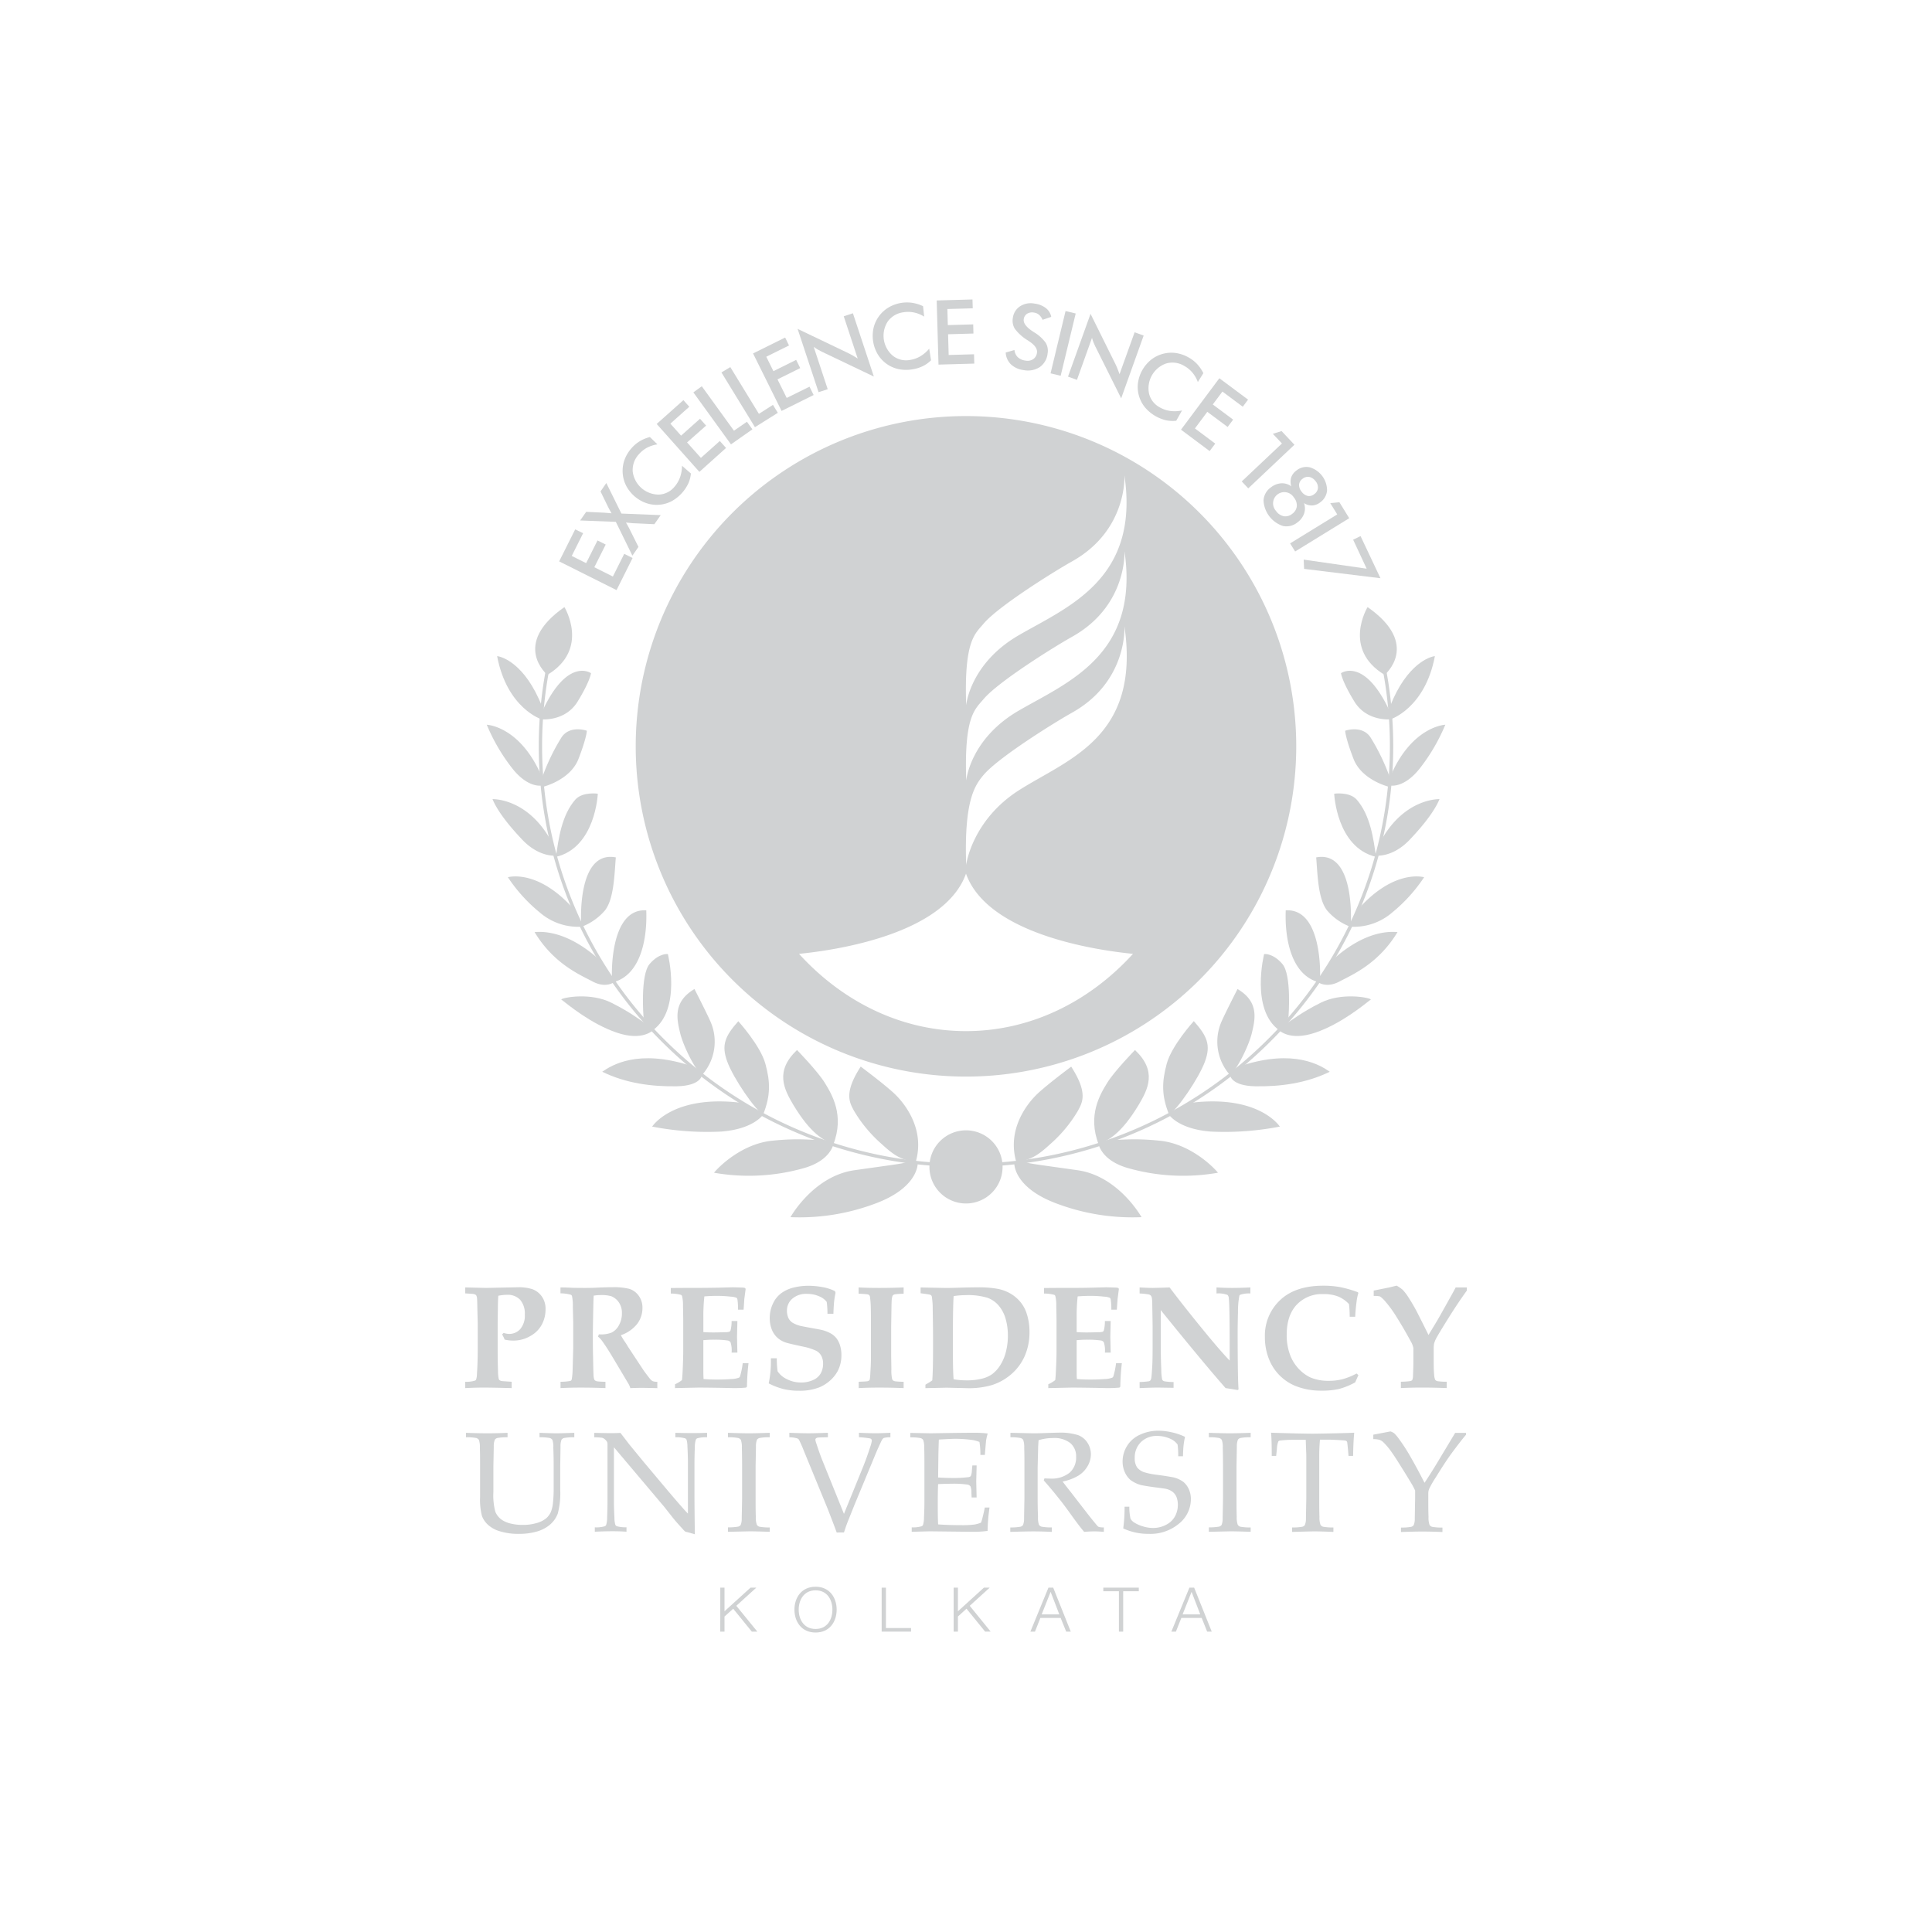 <svg id="Layer_1" data-name="Layer 1" xmlns="http://www.w3.org/2000/svg" viewBox="0 0 1000 1000"><defs><style>.cls-1{fill:#d0d2d3;}</style></defs><path id="path202" class="cls-1" d="M240.81,669.46v-3.09l10.83.26,16.37-.34a22.87,22.87,0,0,1,7.58,1,10.4,10.4,0,0,1,4.78,3.65,11,11,0,0,1,2,6.86,16.55,16.55,0,0,1-1.93,7.82,14.85,14.85,0,0,1-6,5.94,17.31,17.31,0,0,1-8.74,2.33,19.53,19.53,0,0,1-2.29-.13,20.86,20.86,0,0,1-2.21-.39,15.92,15.92,0,0,0-1.31-2.65l.76-.81a13.19,13.19,0,0,0,1.53.39,7,7,0,0,0,1.3.12,7.47,7.47,0,0,0,5.85-2.55,10.67,10.67,0,0,0,2.31-7.43,10.9,10.9,0,0,0-2.42-7.68,8.79,8.79,0,0,0-6.73-2.57,24.1,24.1,0,0,0-4.56.49c-.14,1.54-.21,3.8-.23,6.78l-.11,7.3v14.12c0,3.48.06,7.09.18,10.81a20.2,20.2,0,0,0,.39,4.1,1.72,1.72,0,0,0,.49.64,2.87,2.87,0,0,0,1.26.43l4.93.34v3.28q-9.37-.25-14.1-.27c-3.47,0-6.77.1-9.93.27v-3.28a14.65,14.65,0,0,0,5.14-.63,1.23,1.23,0,0,0,.5-.56,9.29,9.29,0,0,0,.41-2.72q.42-6,.41-13.27V684.88l-.18-7c-.05-3-.1-4.88-.16-5.63a4.38,4.38,0,0,0-.35-1.6,1.32,1.32,0,0,0-.49-.53,4,4,0,0,0-1.26-.4Z"/><path id="path204" class="cls-1" d="M290.1,669.43v-3.06c.56,0,2.51,0,5.86.18q2.44.08,7,.08c2.57,0,4.76-.06,6.59-.17,3-.13,5.53-.2,7.5-.2a33.25,33.25,0,0,1,8.61.83,9.42,9.42,0,0,1,4.87,3.49,10.33,10.33,0,0,1,2,6.46,13.44,13.44,0,0,1-2.73,8.21,18.2,18.2,0,0,1-8.46,5.85c.61,1.11,1.3,2.24,2.09,3.4s1.23,1.87,1.36,2.11.28.49.43.71l5.67,8.61c1.52,2.3,2.33,3.53,2.45,3.7q2.76,3.71,3.37,4.37a4,4,0,0,0,1.21.92,7,7,0,0,0,2.31.3v3.28q-5.65-.15-8.15-.15c-2,0-3.9.06-5.83.15a9,9,0,0,0-.88-2.13l-7.83-13.15q-3.37-5.67-5.72-8.91a10.58,10.58,0,0,0-2.27-2.45l.41-1.22a15,15,0,0,0,6.64-.91,8.8,8.8,0,0,0,3.77-3.82,12.26,12.26,0,0,0,1.53-6.13,9.55,9.55,0,0,0-1.61-5.71,8.52,8.52,0,0,0-4-3.18,18.62,18.62,0,0,0-5.51-.56,20.27,20.27,0,0,0-3.48.3q-.11,1.33-.21,6-.22,10.56-.23,14.11c0,3.72,0,7.68.12,11.86.09,5.12.17,8,.21,8.73a8.9,8.9,0,0,0,.4,2.71,1.64,1.64,0,0,0,.47.54,2.8,2.8,0,0,0,1.06.4,38,38,0,0,0,4.26.22v3.28q-6.25-.25-12.68-.26c-3.8,0-7.33.08-10.57.26v-3.28a26.36,26.36,0,0,0,4.94-.41,1.14,1.14,0,0,0,.64-.36,2.5,2.5,0,0,0,.31-1.05,34.21,34.21,0,0,0,.37-4.4l.3-10.91V684.26l-.19-7.86a24.48,24.48,0,0,0-.44-5.6,1.31,1.31,0,0,0-.54-.62,20.09,20.09,0,0,0-5.39-.75"/><path id="path206" class="cls-1" d="M349.39,718.5v-2a18.09,18.09,0,0,0,3.58-2.15c.15-1.05.28-2.73.38-5.07q.28-6.42.29-9.31V683.17q0-1-.12-7.26a19.42,19.42,0,0,0-.51-5.15,1.29,1.29,0,0,0-.55-.56,20.78,20.78,0,0,0-5.26-.66v-2.87l8.48-.06h4.84q5,0,11.17-.11l7.43-.2c.88,0,2.66.06,5.34.15a5.48,5.48,0,0,1,1.22.23l.26.48-.7,5.37q0,.56-.36,5.37H382a33.54,33.54,0,0,0-.32-5.4,1.41,1.41,0,0,0-.45-.76,8.78,8.78,0,0,0-2.91-.59,62.46,62.46,0,0,0-7.1-.41c-2.16,0-4.38.09-6.64.27a92.42,92.42,0,0,0-.52,10.78v7.7c1.66.13,3.39.18,5.19.18.56,0,2.59,0,6.06-.14a6.74,6.74,0,0,0,2.32-.26,1.44,1.44,0,0,0,.53-.79,18.84,18.84,0,0,0,.51-4.73h3l-.19,8.2.19,8.15h-3a13.74,13.74,0,0,0-.55-5.33,2.15,2.15,0,0,0-1.59-.94,43.48,43.48,0,0,0-6.55-.4,53.36,53.36,0,0,0-5.93.25V709.3c0,1.74.05,3.24.12,4.49q3,.26,7,.26t7.29-.26a12,12,0,0,0,4.11-.75,1.41,1.41,0,0,0,.48-.67,41.38,41.38,0,0,0,1.38-6.78h3a117.45,117.45,0,0,0-.8,12.15l-.48.48a64.36,64.36,0,0,1-6.66.26l-5.89-.13q-8.72-.14-12-.13-.89,0-12.23.26"/><path id="path208" class="cls-1" d="M431.37,680h-3.08a46.34,46.34,0,0,0-.37-6.12,9.27,9.27,0,0,0-3.92-2.91,15.15,15.15,0,0,0-6.27-1.26,10.77,10.77,0,0,0-7.69,2.55,8,8,0,0,0-2.72,6,9.16,9.16,0,0,0,.79,4,6,6,0,0,0,2.2,2.43,15.67,15.67,0,0,0,4.21,1.64c1.42.29,3.38.66,5.91,1.12s4.15.75,4.91.93a18.3,18.3,0,0,1,4.79,1.88,9.94,9.94,0,0,1,2.9,2.54,11.81,11.81,0,0,1,1.78,3.61,16.57,16.57,0,0,1,.7,4.89,17.57,17.57,0,0,1-1.94,8.39,17.91,17.91,0,0,1-4.06,5,19.89,19.89,0,0,1-5.35,3.37,28,28,0,0,1-10.56,1.79,34.3,34.3,0,0,1-8-.86,36.82,36.82,0,0,1-7.72-2.95A55.06,55.06,0,0,0,399,703.05h3.07a48.41,48.41,0,0,0,.41,6.7,11.52,11.52,0,0,0,4.76,4.07,15.59,15.59,0,0,0,7.36,1.75,14.66,14.66,0,0,0,6.2-1.24,8.24,8.24,0,0,0,4-3.46,10.23,10.23,0,0,0,1.23-5,8.73,8.73,0,0,0-.87-4,6.46,6.46,0,0,0-2.68-2.7,28.77,28.77,0,0,0-6.45-2.09q-6.63-1.41-8.71-2a12.48,12.48,0,0,1-5.07-2.8,11.34,11.34,0,0,1-2.88-4.42,15.76,15.76,0,0,1-.95-5.57,17.22,17.22,0,0,1,1.72-7.69,13.84,13.84,0,0,1,4.54-5.46,18.44,18.44,0,0,1,6.38-2.77,31.23,31.23,0,0,1,7.28-.85,40.41,40.41,0,0,1,7.52.71,24.22,24.22,0,0,1,6.32,2.05l.29.89a42.1,42.1,0,0,0-.75,4.74c-.15,1.54-.28,3.58-.34,6.12"/><path id="path210" class="cls-1" d="M467.72,666.37v3.28a36.41,36.41,0,0,0-4.42.27,2.46,2.46,0,0,0-1,.41,1.41,1.41,0,0,0-.41.61,9.1,9.1,0,0,0-.36,2.43c-.05.65-.09,1.86-.11,3.65q-.15,9.16-.15,9.87v15l.11,6.82a20.38,20.38,0,0,0,.37,5,1.51,1.51,0,0,0,.49.81,3,3,0,0,0,1.11.44,35.45,35.45,0,0,0,4.37.24v3.28c-4-.17-8.24-.26-12.75-.26q-5.89,0-10.51.26v-3.28c2.55-.1,4-.18,4.4-.26a2.06,2.06,0,0,0,1-.41,1.23,1.23,0,0,0,.35-.59,31.54,31.54,0,0,0,.29-3.51q.3-4.47.3-8.27V686.59q0-7.41-.08-9.53a51.25,51.25,0,0,0-.43-5.93,1.71,1.71,0,0,0-.36-.74,1.79,1.79,0,0,0-.87-.43,37.94,37.94,0,0,0-4.64-.32v-3.27c3.08.17,6.6.26,10.58.26q6.7,0,12.68-.26"/><path id="path212" class="cls-1" d="M493.58,713.91a39.58,39.58,0,0,0,6.52.56,31.9,31.9,0,0,0,8.64-1,15.26,15.26,0,0,0,4.87-2.27,17.12,17.12,0,0,0,4-4.39,23.45,23.45,0,0,0,3-6.94,33.84,33.84,0,0,0,1.07-8.68,31.22,31.22,0,0,0-1.07-8.22,18.52,18.52,0,0,0-3.47-6.94,13.71,13.71,0,0,0-6.12-4.33,35,35,0,0,0-11.2-1.34,44.7,44.7,0,0,0-6.22.49q-.37,5.28-.37,19.91v8.57q0,11.09.37,14.62M479,718.5v-1.79c.21-.12.53-.33,1-.6a23.31,23.31,0,0,0,2.54-1.63c.27-3.34.4-8.73.4-16.2v-6.12q0-4.92-.17-14.42a39.65,39.65,0,0,0-.48-6.71,1.22,1.22,0,0,0-.28-.51,1.81,1.81,0,0,0-.92-.45c-.41-.11-1.94-.33-4.59-.68v-3l13.28.26q2.34,0,8.82-.21c3.12-.07,5.62-.12,7.5-.12a53.84,53.84,0,0,1,10.38.8,21.13,21.13,0,0,1,6.78,2.57,19.4,19.4,0,0,1,4.88,4.19,18,18,0,0,1,3,5.22,30,30,0,0,1,1.72,10.29,30.32,30.32,0,0,1-2.56,12.7,26.36,26.36,0,0,1-7.05,9.35,28.28,28.28,0,0,1-9.71,5.43,41.81,41.81,0,0,1-12.63,1.65l-10.86-.26Z"/><path id="path214" class="cls-1" d="M542.59,718.5v-2a17.88,17.88,0,0,0,3.59-2.15c.15-1.05.27-2.73.37-5.07q.3-6.42.3-9.31V683.17q0-1-.12-7.26a19.42,19.42,0,0,0-.51-5.15,1.29,1.29,0,0,0-.55-.56,20.36,20.36,0,0,0-5.27-.66v-2.87l8.49-.06h4.83c3.35,0,7.07,0,11.18-.11l7.42-.2c.88,0,2.66.06,5.35.15a5.5,5.5,0,0,1,1.21.23l.25.48-.69,5.37c0,.37-.15,2.16-.37,5.37h-2.85a33.55,33.55,0,0,0-.33-5.4,1.43,1.43,0,0,0-.44-.76,8.78,8.78,0,0,0-2.91-.59,62.46,62.46,0,0,0-7.1-.41c-2.16,0-4.38.09-6.64.27a90.28,90.28,0,0,0-.52,10.78v7.7c1.66.13,3.39.18,5.19.18.56,0,2.58,0,6.06-.14a6.74,6.74,0,0,0,2.32-.26,1.44,1.44,0,0,0,.53-.79,18.84,18.84,0,0,0,.51-4.73h3l-.19,8.2.19,8.15h-3a13.55,13.55,0,0,0-.55-5.33,2.15,2.15,0,0,0-1.59-.94,43.43,43.43,0,0,0-6.54-.4,53.36,53.36,0,0,0-5.93.25V709.3c0,1.74,0,3.24.12,4.49,2,.17,4.32.26,7,.26s5.06-.09,7.29-.26a12,12,0,0,0,4.11-.75,1.29,1.29,0,0,0,.48-.67,40.38,40.38,0,0,0,1.39-6.78h3a117.45,117.45,0,0,0-.8,12.15l-.48.48a64.36,64.36,0,0,1-6.66.26l-5.89-.13q-8.72-.14-12-.13-.88,0-12.23.26"/><path id="path216" class="cls-1" d="M589.85,715.33a38.72,38.72,0,0,0,4.94-.41,1.6,1.6,0,0,0,.69-.48,3.41,3.41,0,0,0,.46-1.39q.21-1.41.51-6.85.13-3.09.14-8.05V686.2l-.18-10.85a23.29,23.29,0,0,0-.21-3.54,2.69,2.69,0,0,0-.53-1.21,2.31,2.31,0,0,0-1.14-.61,38.72,38.72,0,0,0-4.67-.49v-3.13c3.11.18,5.38.26,6.85.26l5.3-.13,3.37-.13q7.54,10,18.28,23.1,7.73,9.43,12.81,14.76v-8.61q0-20-.44-23.59a2.7,2.7,0,0,0-.66-1.78,13.36,13.36,0,0,0-5.71-.75v-3.13c3,.18,5.71.26,8.19.26s5.53-.08,9.34-.26v3.13a14.23,14.23,0,0,0-5.3.68.91.91,0,0,0-.41.55,43.43,43.43,0,0,0-.7,8.52c-.12,4.43-.17,7.7-.17,9.81q0,24.78.47,30.07l-.47.34c-2.06-.35-4.14-.67-6.26-1Q622.52,705,600.8,678.11v18.55q0,5.77.27,12a29,29,0,0,0,.43,5.26,1.52,1.52,0,0,0,.5.72,2.56,2.56,0,0,0,1.23.4,31,31,0,0,0,3.47.29,5.94,5.94,0,0,0,.74,0v3l-7.91-.12c-2.37,0-5.6.09-9.66.27Z"/><path id="path218" class="cls-1" d="M703.11,711.76l-1.68,3.76a37.22,37.22,0,0,1-8.22,3.37,38.21,38.21,0,0,1-9.1.91,35.4,35.4,0,0,1-13.73-2.49,24.87,24.87,0,0,1-13-12.52,30.28,30.28,0,0,1-2.67-12.71,25.15,25.15,0,0,1,7.89-19.16q7.89-7.44,22.27-7.44a47.37,47.37,0,0,1,8.89.75,59.21,59.21,0,0,1,9.13,2.65l.18.48a22.94,22.94,0,0,0-.91,4.4c-.37,2.81-.6,5.41-.71,7.79h-2.85c0-2.73-.18-4.91-.37-6.56a16.3,16.3,0,0,0-5.51-3.89,20.47,20.47,0,0,0-7.82-1.28,17.93,17.93,0,0,0-13.76,5.53Q666,680.89,666,690.79a28.72,28.72,0,0,0,1.73,10.47,21.47,21.47,0,0,0,4.63,7.4,20.4,20.4,0,0,0,5.82,4.27,23.56,23.56,0,0,0,9.67,1.78,28,28,0,0,0,7.06-.85,33.61,33.61,0,0,0,7.25-2.94Z"/><path id="path220" class="cls-1" d="M739.34,691.06l4.59-7.58q1.17-2,7-12.46,2-3.57,2.52-4.65h5.79V668q-4.44,6.09-9.56,14.28t-6.35,10.54a12.6,12.6,0,0,0-1.08,2.79,16.39,16.39,0,0,0-.17,2.8v6.3q0,4.72.24,6.89a7.1,7.1,0,0,0,.56,2.61,2,2,0,0,0,1.09.67,30.11,30.11,0,0,0,4.84.3v3.28q-7-.25-12.61-.26c-3.65,0-7.35.08-11.11.26v-3.28a36.31,36.31,0,0,0,4.89-.34,1.64,1.64,0,0,0,1-.55,5.77,5.77,0,0,0,.39-2.25c.12-2.83.19-5.24.19-7.23v-7.08a11,11,0,0,0-1.4-3.53q-3.45-6.42-7.36-12.63a60.59,60.59,0,0,0-5.93-8.13,13.31,13.31,0,0,0-2.61-2.42,12.5,12.5,0,0,0-3.23-.23V668l7.75-1.56c1.31-.3,2.67-.63,4.08-1a16.92,16.92,0,0,1,3.25,2.24,24.41,24.41,0,0,1,2.83,3.73,89.42,89.42,0,0,1,5.3,9.27c2.85,5.62,4.56,9.07,5.16,10.35"/><path id="path222" class="cls-1" d="M241.18,743.93v-2.31c4,.16,7.71.25,11.15.25s6.94-.08,10.38-.25v2.31a26.56,26.56,0,0,0-5.27.38,2.15,2.15,0,0,0-1.29.85,8.33,8.33,0,0,0-.58,3.49q0,.72-.19,10.25v13.34a32.59,32.59,0,0,0,1,10.22,9.38,9.38,0,0,0,3.22,4.09,13.44,13.44,0,0,0,4.57,2,25.51,25.51,0,0,0,6.4.74,24.86,24.86,0,0,0,7.32-1,13.24,13.24,0,0,0,4.81-2.42,9.63,9.63,0,0,0,2.39-3.2,16.81,16.81,0,0,0,1.13-4.84,67.84,67.84,0,0,0,.36-7.81V758.9c0-3.27-.06-6.48-.19-9.6a10.75,10.75,0,0,0-.49-4.06,2.51,2.51,0,0,0-1.37-.93,26.66,26.66,0,0,0-5.28-.38v-2.31c4,.16,7,.25,8.86.25,1.69,0,4.73-.09,9.14-.25v2.31a26.08,26.08,0,0,0-5.29.38,2.42,2.42,0,0,0-1.3.85,8.81,8.81,0,0,0-.54,3.49q0,.72-.15,10.25V771a41.39,41.39,0,0,1-1.27,12.44,14.11,14.11,0,0,1-4.66,6.23,18.53,18.53,0,0,1-6.54,3.15,33,33,0,0,1-8.85,1.11,32.39,32.39,0,0,1-9.83-1.32,15.59,15.59,0,0,1-6.33-3.46,12.07,12.07,0,0,1-3-4.38,33.41,33.41,0,0,1-1-9.91V758.89c0-3.28,0-6.48-.11-9.6a11,11,0,0,0-.53-4.06,2.56,2.56,0,0,0-1.37-.93,26.22,26.22,0,0,0-5.31-.38"/><path id="path224" class="cls-1" d="M307.87,792.86v-2.31A15.51,15.51,0,0,0,313,790a1.39,1.39,0,0,0,.74-.69,12.37,12.37,0,0,0,.51-3.78c.12-3.16.19-5.91.19-8.21V748a5.08,5.08,0,0,0-.15-1.55,5.28,5.28,0,0,0-1.31-1.55,3.32,3.32,0,0,0-1.53-.74,29.12,29.12,0,0,0-3.85-.2v-2.31c4.25.09,6.91.14,8,.14,1.86,0,3.7,0,5.52-.14,2.06,2.66,3.58,4.63,4.54,5.9l7.53,9.17,11,13.1q5.28,6.27,8.46,9.87,2.06,2.37,3.42,3.74V757.12q0-3.51-.25-8.27a13.69,13.69,0,0,0-.48-3.71,1.47,1.47,0,0,0-.78-.67,16.16,16.16,0,0,0-5-.54v-2.31q4.35.14,8.8.14,4.2,0,7.62-.14v2.31a16.14,16.14,0,0,0-5.08.54,1.34,1.34,0,0,0-.74.72,12.47,12.47,0,0,0-.51,3.79q-.19,4.74-.19,8.18v17.33q0,5.26.19,19.64l-3.79-1.08-.88-.19a1.23,1.23,0,0,1-.41-.21,13.8,13.8,0,0,1-1.4-1.46Q350,787.75,348.6,786l-4.74-6-26.09-30.9v28c0,2.37.08,5.18.26,8.42a12.6,12.6,0,0,0,.47,3.71,1.46,1.46,0,0,0,.77.74,16.16,16.16,0,0,0,5,.54v2.31q-3.22-.25-7.14-.25c-2.84,0-5.93.09-9.27.25"/><path id="path226" class="cls-1" d="M398.42,790.55v2.31q-7.82-.25-10.28-.25l-11.36.25v-2.31a27.48,27.48,0,0,0,5.28-.37,2.41,2.41,0,0,0,1.31-.85,8.72,8.72,0,0,0,.55-3.5c0-.5.09-3.92.19-10.24V758.9q0-4.9-.12-9.6a11,11,0,0,0-.53-4.06,2.45,2.45,0,0,0-1.36-.93,25.61,25.61,0,0,0-5.32-.38v-2.31c4.68.16,8.29.25,10.84.25s6.06-.09,10.8-.25v2.31a25.47,25.47,0,0,0-5.3.38,2.36,2.36,0,0,0-1.29.85,9,9,0,0,0-.55,3.49q0,.72-.18,10.25v16.69c0,3.27,0,6.46.11,9.56a11.08,11.08,0,0,0,.53,4.08,2.44,2.44,0,0,0,1.37,1,27,27,0,0,0,5.31.37"/><path id="path228" class="cls-1" d="M433.07,793.22q-1.11-3.13-4.6-12.11L416,750.77a60.35,60.35,0,0,0-2.47-5.59,1.89,1.89,0,0,0-.92-.68,15.85,15.85,0,0,0-4.05-.58v-2.31c4.45.17,7.72.25,9.83.25s5.36-.08,10.13-.25v2.31c-3,.05-4.74.11-5.21.18a1.71,1.71,0,0,0-1,.43,1,1,0,0,0-.27.72,8,8,0,0,0,.51,1.92c1.06,3.27,2,5.91,2.77,7.89l11.51,28.51,9.62-23.65c1.39-3.39,2.72-7.07,4-11.07a15.69,15.69,0,0,0,.81-3.17,1.16,1.16,0,0,0-1-1.16,43,43,0,0,0-5.66-.61V741.6c3.7.16,6.49.25,8.36.25s4.54-.08,7.91-.25v2.31a13.54,13.54,0,0,0-3.35.36,2.62,2.62,0,0,0-1,1q-.33.54-2.71,5.84l-11.49,27.7-2.84,7.1c-.58,1.42-1.06,2.65-1.43,3.68s-.76,2.23-1.21,3.6Z"/><path id="path230" class="cls-1" d="M471.9,792.86v-2.31A15.28,15.28,0,0,0,477,790a1.41,1.41,0,0,0,.75-.69,13.41,13.41,0,0,0,.51-3.78c.14-3.17.22-5.9.22-8.21V758.88c0-3.26,0-6.46-.11-9.58a11.34,11.34,0,0,0-.54-4,2.5,2.5,0,0,0-1.36-.94,26.37,26.37,0,0,0-5.32-.38v-2.31l10.5.2,11.11-.17q8-.1,11.6-.11a56.28,56.28,0,0,1,6.87.39,31.76,31.76,0,0,0-.82,3.57q-.06.33-.66,7.52h-2.31a37.79,37.79,0,0,0-.48-6.72,17.17,17.17,0,0,0-4.46-1.12,66.65,66.65,0,0,0-8.24-.51c-.59,0-1.9.05-3.94.15s-3.49.18-4.38.26c-.09,2.65-.17,5.15-.22,7.48l-.15,12.14c2.87.18,5.51.26,7.92.26a60.22,60.22,0,0,0,7.47-.41,2.21,2.21,0,0,0,1.52-.58,8.5,8.5,0,0,0,.57-3l.24-2.52h2.2v.67l-.19,7.51.19,8.41h-2.58l-.11-2.44a8.4,8.4,0,0,0-.49-3.33,2.44,2.44,0,0,0-1.6-.9,49.26,49.26,0,0,0-8.14-.44c-1.64,0-4,.06-7,.19q-.18,3.6-.18,10.72,0,6.68.18,10.13,5.29.4,11.87.4a50.88,50.88,0,0,0,6.65-.29,15.53,15.53,0,0,0,3.67-1,21.2,21.2,0,0,0,.89-3c.54-2.14.89-3.74,1.07-4.83h2.45a97.84,97.84,0,0,0-1,12.09,53.33,53.33,0,0,1-7.68.47l-22-.25c-.31,0-3.53.08-9.64.25"/><path id="path232" class="cls-1" d="M523,743.93v-2.31l4.38.09,7.07.16c1.39,0,3.57,0,6.51-.13q5.75-.19,6.66-.19a31,31,0,0,1,10.26,1.22,9.92,9.92,0,0,1,5,4,11,11,0,0,1,1.77,6,12.28,12.28,0,0,1-1.66,6,13.72,13.72,0,0,1-4.8,5,25,25,0,0,1-8.19,3.06c.61.84,2.06,2.72,4.35,5.62l9.29,12q4,5,4.62,5.59a2.17,2.17,0,0,0,.67.36,9.81,9.81,0,0,0,2.42.18v2.31c-1.86-.17-3.47-.25-4.87-.25s-3.2.08-5.3.25q-2.4-2.7-8-10.56c-2.1-2.9-3.94-5.33-5.55-7.28-2.57-3.22-5-6.13-7.38-8.77l.37-1.08c1.27.08,2.25.11,2.91.11a14.78,14.78,0,0,0,10.16-3.1A10.48,10.48,0,0,0,557,754a8.91,8.91,0,0,0-3-7.06,13.39,13.39,0,0,0-9-2.61,25,25,0,0,0-7.44,1.12c-.09,1.3-.17,2.5-.22,3.63q0,.51-.26,10.5v16c0,3.26.07,6.45.19,9.56a11.22,11.22,0,0,0,.49,4.07,2.5,2.5,0,0,0,1.38,1,27.39,27.39,0,0,0,5.27.38v2.31c-3.49-.17-6.68-.25-9.61-.25q-3.52,0-11.88.25v-2.3a27.28,27.28,0,0,0,5.26-.37,2.5,2.5,0,0,0,1.33-.85,9.08,9.08,0,0,0,.55-3.5q0-.76.18-10.24V758.9c0-3.27,0-6.48-.11-9.6a11.41,11.41,0,0,0-.53-4.06,2.56,2.56,0,0,0-1.37-.93,26.22,26.22,0,0,0-5.31-.38"/><path id="path234" class="cls-1" d="M581.38,791.09a79.46,79.46,0,0,0,.7-11.22h2.47a27.1,27.1,0,0,0,.61,6.23,5.54,5.54,0,0,0,2,2,17.36,17.36,0,0,0,4.36,1.93,17.69,17.69,0,0,0,5.26.84,14.16,14.16,0,0,0,6.86-1.68,10.63,10.63,0,0,0,4.57-4.41,12.22,12.22,0,0,0,1.44-5.83,10.9,10.9,0,0,0-.71-4.12,6.35,6.35,0,0,0-2.2-2.79,9.11,9.11,0,0,0-3.64-1.5c-.9-.15-2.72-.39-5.45-.74s-5.05-.72-7-1.12A15.84,15.84,0,0,1,585.1,766a11.53,11.53,0,0,1-2.93-4.07,13.43,13.43,0,0,1-1.12-5.45,15.31,15.31,0,0,1,2.27-8,15,15,0,0,1,6.69-5.86,22.4,22.4,0,0,1,9.63-2.09,32,32,0,0,1,6.83.82,31.1,31.1,0,0,1,6.9,2.37,37.76,37.76,0,0,0-.73,4.23q-.23,2-.34,5.8h-2.46a41,41,0,0,0-.33-6.07,9.48,9.48,0,0,0-2.51-2.34,16.2,16.2,0,0,0-7.92-2.1,11.55,11.55,0,0,0-8.54,3.19,11.14,11.14,0,0,0-3.2,8.25,8.43,8.43,0,0,0,1.15,4.75,7.78,7.78,0,0,0,4.07,2.69,38.43,38.43,0,0,0,6.63,1.28q4.6.61,8.28,1.3a14.16,14.16,0,0,1,5.12,2.4,10.65,10.65,0,0,1,2.73,3.65,12.37,12.37,0,0,1,1.07,5.29,16.25,16.25,0,0,1-6.08,12.54,23,23,0,0,1-15.72,5.34,30.47,30.47,0,0,1-13.22-2.82"/><path id="path236" class="cls-1" d="M647.34,790.55v2.31q-7.82-.25-10.28-.25l-11.36.25v-2.31a27.32,27.32,0,0,0,5.27-.37,2.43,2.43,0,0,0,1.32-.85,8.89,8.89,0,0,0,.55-3.5c0-.5.09-3.92.19-10.24V758.9q0-4.9-.12-9.6a11,11,0,0,0-.53-4.06,2.45,2.45,0,0,0-1.36-.93,25.61,25.61,0,0,0-5.32-.38v-2.31c4.68.16,8.29.25,10.84.25s6.05-.08,10.8-.25v2.31a25.47,25.47,0,0,0-5.3.38,2.36,2.36,0,0,0-1.29.85,9.2,9.2,0,0,0-.56,3.49q0,.72-.17,10.25v16.69c0,3.27,0,6.46.11,9.56a11.08,11.08,0,0,0,.53,4.08,2.45,2.45,0,0,0,1.36,1,27.11,27.11,0,0,0,5.32.37"/><path id="path238" class="cls-1" d="M660.54,753.57h-2.29q0-8.62-.36-12,4,.14,12.59.36c4.63.1,7.73.15,9.27.14s5.54-.07,11.59-.2c4.4-.1,7.61-.2,9.61-.3q-.44,4.05-.59,12H698l-.3-3.46c-.2-2.09-.33-3.28-.4-3.57a1.29,1.29,0,0,0-.32-.61,1.43,1.43,0,0,0-.61-.29c-.34-.07-1.57-.17-3.67-.28s-3.78-.19-5-.19h-4.49c-.28,3.1-.4,6.22-.37,9.34v21.1c0,3.26,0,6.45.11,9.55a10.89,10.89,0,0,0,.54,4.08,2.42,2.42,0,0,0,1.36,1,27.11,27.11,0,0,0,5.32.37v2.31q-6.6-.28-9.9-.28-1.44,0-11.49.28v-2.31a27.06,27.06,0,0,0,5.31-.37,2.23,2.23,0,0,0,1.28-.85,8.52,8.52,0,0,0,.59-3.5c0-.5.06-3.92.18-10.24v-21c0-1,0-2.12-.07-3.32l-.22-6.1h-5.5a63.51,63.51,0,0,0-7.55.36,1.63,1.63,0,0,0-1.14.47,13,13,0,0,0-.74,3.94Z"/><path id="path240" class="cls-1" d="M710.82,744.79v-2.2l8.87-1.69a7,7,0,0,1,2,1,21.7,21.7,0,0,1,2.31,2.75,90.84,90.84,0,0,1,6.05,9.34q3.42,5.91,7.28,13.51,3.92-5.88,8-12.76l7.86-13.08h5.61v1q-2,2.2-7.44,9.55-3.14,4.26-8.14,12.37a50.55,50.55,0,0,0-3.53,6.14,6.31,6.31,0,0,0-.41,2.15v2.77c0,3.28,0,6.47.12,9.57a11.08,11.08,0,0,0,.53,4.08,2.42,2.42,0,0,0,1.36,1,27.06,27.06,0,0,0,5.32.37v2.31c-4-.17-7.47-.25-10.39-.25s-6.49.09-11.08.25v-2.31a27.43,27.43,0,0,0,5.28-.37,2.25,2.25,0,0,0,1.28-.85,8.25,8.25,0,0,0,.59-3.51q0-.75.18-10.25v-4.2c-.52-1.09-1-2.06-1.5-2.93q-.53-.9-3.76-6.19l-2.44-3.9q-2.87-4.62-4.28-6.56a35.69,35.69,0,0,0-4.44-5.37,5.56,5.56,0,0,0-2-1.26,10.93,10.93,0,0,0-3.26-.37"/><path id="path242" class="cls-1" d="M372.82,821.77H375V834l13.47-12.24h3l-10.36,9.4L392,844.53h-2.86l-9.64-11.86L375,836.72v7.81h-2.2Z"/><path id="path244" class="cls-1" d="M422.15,843.15c6.1,0,8.7-5,8.7-10s-2.6-10-8.7-10-8.74,5-8.74,10,2.61,10,8.74,10m0-21.86c7.27,0,10.9,5.64,10.9,11.86S429.42,845,422.15,845s-10.95-5.64-10.95-11.85,3.65-11.86,10.95-11.86"/><path id="path246" class="cls-1" d="M456.35,821.77h2.21v20.9h13v1.86H456.35Z"/><path id="path248" class="cls-1" d="M493.61,821.77h2.21V834l13.46-12.24h3l-10.35,9.4,10.84,13.36H509.9l-9.64-11.86-4.44,4.05v7.81h-2.21Z"/><path id="path250" class="cls-1" d="M539.17,835.6h9.12l-4.49-11.66Zm3.5-13.83h2.47l9.09,22.76h-2.37L549,837.45H538.49l-2.79,7.08h-2.37Z"/><path id="path252" class="cls-1" d="M571.07,821.77h18.37v1.85h-8.08v20.91h-2.21V823.62h-8.08Z"/><path id="path254" class="cls-1" d="M612.12,835.6h9.13l-4.49-11.66Zm3.51-13.83h2.47l9.09,22.76h-2.37L622,837.45H611.45l-2.8,7.08h-2.36Z"/><path id="path256" class="cls-1" d="M319.12,305.44l-29.7-14.87,8.3-16.57,4.1,2-5.89,11.75,7.45,3.73,5.89-11.74,4.24,2.12-5.89,11.74,9.6,4.81,5.88-11.75,4.32,2.17Z"/><path id="path258" class="cls-1" d="M327.33,287.6l-8.58-17.49-18.47-.71,3.13-4.47,9.41.44c.5,0,1.49.1,3,.24.33.05.58.07.73.08-.25-.43-.53-.9-.81-1.41s-.58-1.07-.91-1.7l-4-8.21,3-4.36,7.81,15.8,20.34.82-3.28,4.69-10.93-.51h-.18c-1.28-.11-2.48-.22-3.6-.34.29.47.59,1,.88,1.5s.59,1.06.87,1.63l4.72,9.48Z"/><path id="path260" class="cls-1" d="M340.29,230a16.78,16.78,0,0,0-5.39,1.74,14.92,14.92,0,0,0-4.24,3.42,11.83,11.83,0,0,0-3.16,9A13.62,13.62,0,0,0,341,256a11.08,11.08,0,0,0,8.12-4.06A15.19,15.19,0,0,0,352,247a17.84,17.84,0,0,0,1-5.93l4.61,4a15.93,15.93,0,0,1-1.32,5.11,20.51,20.51,0,0,1-8.62,9.22,16.64,16.64,0,0,1-13.18,1,18.79,18.79,0,0,1-10.4-9,17,17,0,0,1-.89-13.25,18.58,18.58,0,0,1,3.58-6.06,18.15,18.15,0,0,1,4.29-3.67,19.38,19.38,0,0,1,5.32-2.21Z"/><path id="path262" class="cls-1" d="M362,244.24l-22.1-24.8,13.83-12.33,3.05,3.42-9.8,8.75,5.54,6.21,9.8-8.74,3.16,3.54L355.63,229l7.15,8,9.8-8.74,3.22,3.6Z"/><path id="path264" class="cls-1" d="M378.35,230l-19.47-26.91,4.37-3.16,16.64,23,6.72-4.63,2.83,3.92Z"/><path id="path266" class="cls-1" d="M390.76,221.1l-17.34-28.32L378,190l14.81,24.21,7.27-4.65,2.52,4.12Z"/><path id="path268" class="cls-1" d="M404.54,212.7l-14.76-29.76,16.61-8.23,2,4.1-11.77,5.83,3.7,7.47,11.77-5.84,2.11,4.25-11.77,5.84,4.77,9.61L419,200.14l2.14,4.32Z"/><path id="path270" class="cls-1" d="M423.69,203l-10.85-32.77,26.42,12.64c.72.36,1.47.76,2.24,1.2s1.58.93,2.44,1.5l-7.22-21.85,4.74-1.58,10.84,32.76-26.93-12.86c-.72-.35-1.43-.74-2.15-1.15s-1.39-.88-2.06-1.37l7.26,21.93Z"/><path id="path272" class="cls-1" d="M478.35,163.88a16.39,16.39,0,0,0-5.24-2.13,14.75,14.75,0,0,0-5.46-.12,11.81,11.81,0,0,0-8.19,4.83,13.59,13.59,0,0,0,2.72,17.72,11.06,11.06,0,0,0,8.83,2.13,15,15,0,0,0,5.38-1.91,17.82,17.82,0,0,0,4.56-3.92l.95,6a15.88,15.88,0,0,1-4.31,3.06,18.75,18.75,0,0,1-5.37,1.63,19.1,19.1,0,0,1-7.15-.12,16.64,16.64,0,0,1-10.76-7.69,18.85,18.85,0,0,1-2.17-13.58A17,17,0,0,1,460,159.09a18.76,18.76,0,0,1,6.63-2.33,18.15,18.15,0,0,1,5.65,0,19.68,19.68,0,0,1,5.5,1.73Z"/><path id="path274" class="cls-1" d="M485.77,188.72l-.94-33.2,18.53-.52.13,4.58-13.13.37.23,8.32,13.14-.37.12,4.74-13.12.37.3,10.73,13.13-.37.13,4.83Z"/><path id="path276" class="cls-1" d="M520.52,182.48l4.56-1.32a6,6,0,0,0,1.7,3.7,7.05,7.05,0,0,0,4,1.78,5.29,5.29,0,0,0,4-.74,4.67,4.67,0,0,0,1.95-3.33c.29-1.93-1-3.89-4-5.89-.42-.29-.73-.51-1-.65a23.72,23.72,0,0,1-6.49-5.9,8,8,0,0,1-1-5.51,8.49,8.49,0,0,1,3.73-6.08,10.25,10.25,0,0,1,7.52-1.4,12,12,0,0,1,5.86,2.34,7.46,7.46,0,0,1,2.77,4.53l-4.5,1.52a7,7,0,0,0-1.82-2.6,5.09,5.09,0,0,0-2.59-1.13,5,5,0,0,0-3.59.59,3.9,3.9,0,0,0-1.73,2.81q-.45,3,4.72,6.37l.62.41a20.19,20.19,0,0,1,6,5.41,8.09,8.09,0,0,1,1,5.63,9.78,9.78,0,0,1-4.08,7,11.28,11.28,0,0,1-8.36,1.53,11.65,11.65,0,0,1-6.58-3,9.17,9.17,0,0,1-2.66-6.06"/><path id="path278" class="cls-1" d="M543.77,193.24,551.53,161l5.25,1.26L549,194.5Z"/><path id="path280" class="cls-1" d="M552.8,194.94l11.66-32.5,13,26.23c.35.74.69,1.51,1,2.32s.67,1.71,1,2.7L587.27,172l4.69,1.68-11.64,32.49L567,179.46c-.34-.72-.67-1.47-1-2.23a23.1,23.1,0,0,1-.78-2.35l-7.79,21.74Z"/><path id="path282" class="cls-1" d="M620,197.75a16.56,16.56,0,0,0-2.81-4.89,15.05,15.05,0,0,0-4.23-3.47,11.76,11.76,0,0,0-9.44-1.23,13.6,13.6,0,0,0-8.76,15.64,11.06,11.06,0,0,0,5.64,7.11,15.3,15.3,0,0,0,5.42,1.81,17.8,17.8,0,0,0,6-.28l-3,5.34a16.16,16.16,0,0,1-5.28-.25A20.43,20.43,0,0,1,592.77,211,16.62,16.62,0,0,1,589,198.31a18.74,18.74,0,0,1,6.67-12,17,17,0,0,1,12.79-3.61,18.79,18.79,0,0,1,6.66,2.26,18.27,18.27,0,0,1,4.47,3.44,19.8,19.8,0,0,1,3.27,4.75Z"/><path id="path284" class="cls-1" d="M611.28,222.4l19.85-26.62L646,206.85l-2.74,3.67-10.53-7.84-5,6.67,10.54,7.85-2.84,3.8-10.53-7.84-6.41,8.6L629,229.61l-2.89,3.87Z"/><path id="path286" class="cls-1" d="M642.72,249.19l20.82-19.65-4.72-5,4.53-1.41L670,230.2,646.1,252.77Z"/><path id="path288" class="cls-1" d="M680.94,249.09a5.34,5.34,0,0,0-3.23-2.22,4.37,4.37,0,0,0-3.51.95,4.2,4.2,0,0,0-1.8,3,5.32,5.32,0,0,0,1.28,3.62,5.47,5.47,0,0,0,3.17,2.25,4.14,4.14,0,0,0,3.41-.93,4.39,4.39,0,0,0,1.9-3.09,5.14,5.14,0,0,0-1.21-3.62m-20.48,15.42a6.44,6.44,0,0,0,4,2.72,5.49,5.49,0,0,0,4.37-1.23,5.57,5.57,0,0,0,2.39-3.9,6.46,6.46,0,0,0-1.54-4.59,5.81,5.81,0,1,0-9.21,7m7.85-12.84a8.11,8.11,0,0,1,0-4.58,7.57,7.57,0,0,1,2.73-3.53,8.13,8.13,0,0,1,6.83-1.65,12.55,12.55,0,0,1,9,11.94,8.39,8.39,0,0,1-3.59,6.23,7.2,7.2,0,0,1-4.08,1.58,7.29,7.29,0,0,1-4.28-1.22,8.17,8.17,0,0,1,.07,5.39,9.5,9.5,0,0,1-3.38,4.54,9,9,0,0,1-7.56,1.93A14.69,14.69,0,0,1,654,259a8.86,8.86,0,0,1,3.81-6.73,9.71,9.71,0,0,1,5.35-2.12,8,8,0,0,1,5.17,1.54"/><path id="path290" class="cls-1" d="M667.76,281.26l24.39-15-3.61-5.85,4.73-.46,5.09,8.27-28,17.23Z"/><path id="path292" class="cls-1" d="M674.79,289.66l32.59,4.69-7-15,3.84-1.87,10.3,21.81L675,294.45Z"/><path id="path294" class="cls-1" d="M518.93,604A18.93,18.93,0,1,1,500,585.06h0A18.91,18.91,0,0,1,518.93,604h0"/><path id="path296" class="cls-1" d="M500,604v-1.72A219.75,219.75,0,0,0,655.15,539a213.83,213.83,0,0,0,60.56-192.4l1.69-.31a215.52,215.52,0,0,1-61,193.94A221.51,221.51,0,0,1,500,604"/><path id="path298" class="cls-1" d="M525,602.05s-.65,12.91,23,21.3A111.28,111.28,0,0,0,590.85,630s-11.82-21.29-33.12-24.3-25.17-3.44-26.46-4.08-6.24.43-6.24.43"/><path id="path300" class="cls-1" d="M568.69,592.38s1.51,8.38,15.27,12.25A104.1,104.1,0,0,0,630.42,607c-2.79-3.44-14.62-15-30.11-16.57s-20.43,0-24.52-.64Z"/><path id="path302" class="cls-1" d="M605,576.88s4.74,7.53,21.73,8.82a149.06,149.06,0,0,0,35.71-2.58S651.72,566.34,616,570.86Z"/><path id="path304" class="cls-1" d="M636.66,556.45s.43,5.59,13.12,5.81,26.25-1.51,38.5-7.53c-4.94-3.44-18.49-11.83-45.38-3.23Z"/><path id="path306" class="cls-1" d="M662.05,533.22s5.38,5.81,18.71,1.29,25.17-14.41,28.82-17.21c-1.29-1.08-15.27-3.67-26,1.72s-14.63,9-17.85,10.76Z"/><path id="path308" class="cls-1" d="M682.05,508.27s4.3,3.44,11.19-.21,20.22-9.25,30.11-25.6c-4.52-.43-16.78-.43-32.69,13.56a65.28,65.28,0,0,0-8.61,12.25"/><path id="path310" class="cls-1" d="M698.83,479.66a30.41,30.41,0,0,0,21.73-7.32,82.08,82.08,0,0,0,16.56-18.28s-15.06-4.52-33.55,15.92a52.62,52.62,0,0,0-4.74,9.68"/><path id="path312" class="cls-1" d="M712.6,442.87s8.39.87,17-8.17,13.34-15.92,15.5-21.08c-3.23,0-18.5,1.29-29.69,20.43a37.56,37.56,0,0,0-2.79,8.82"/><path id="path314" class="cls-1" d="M719.05,406.52s7.53,2.15,16.35-9.46a97,97,0,0,0,12.69-21.94s-17.21.64-28.4,26.67a37.59,37.59,0,0,1-.64,4.73"/><path id="path316" class="cls-1" d="M719.7,372.32s17.86-5.6,23-32.7c-2.37.22-14.41,3.67-23.23,26,0,4.73.21,6.67.21,6.67"/><path id="path318" class="cls-1" d="M716.68,349.3s18.93-15.7-8.82-35.07c0,0-13.33,21.74,8.82,35.07"/><path id="path320" class="cls-1" d="M694.1,348.44s12-8.6,25.16,19.57a38.91,38.91,0,0,1,.44,4.3s-12.27,1.3-18.72-9.25-6.88-14.63-6.88-14.63"/><path id="path322" class="cls-1" d="M696.26,378.23s8.82-3.11,13.12,3.45a106.69,106.69,0,0,1,10.11,21.08l-.43,4.52s-14.2-3.34-18.5-14.53-4.3-14.52-4.3-14.52"/><path id="path324" class="cls-1" d="M690.58,410.82s1.15,27.82,21.66,32.7c-1.29-9-2.87-21.66-10.18-29.83-3.87-4-11.48-2.87-11.48-2.87"/><path id="path326" class="cls-1" d="M699.19,477.79s2.29-37.85-17.93-34c.72,9.18,1,21.52,5.6,27.4a29.4,29.4,0,0,0,12,8.46Z"/><path id="path328" class="cls-1" d="M683.27,505.61s1.44-35.56-17.78-34.42c-.58,15.78,3.3,33.13,16.56,37.07a4,4,0,0,0,1.23-2.65"/><path id="path330" class="cls-1" d="M654.3,493.85s-7.17,28.55,7.75,39.37c4.59-4.66,4.88-7,4.88-7s1.72-21.52-3.16-27.25-9.46-5.17-9.46-5.17"/><path id="path332" class="cls-1" d="M640.54,511.92s-6.31,12.34-8.32,16.92a26,26,0,0,0,4.44,27.61c3.3-2.37,9.61-14.7,11.33-21.87s3.73-16.07-7.45-22.66"/><path id="path334" class="cls-1" d="M617.88,528.56s-11.48,12.62-14,22.08-2.73,16.35,1.22,26.25c4.23-2.45,15.41-18.79,18.57-27.39s1.15-13.2-5.73-20.94"/><path id="path336" class="cls-1" d="M587.48,543.47s-10.62,10.9-14.34,16.92-10.33,16.93-4.45,32c5.3-2.44,11.61-5.59,20.51-20.22,5.16-8.6,9.75-17.78-1.72-28.68"/><path id="path338" class="cls-1" d="M554.49,552.07s-12.32,9.18-17.49,14.06-16.06,18.35-10.9,35.56c8-1.72,10.9-3.44,17.78-9.74a70.36,70.36,0,0,0,14-16.93c2.3-4.3,5.45-9.17-3.44-22.95"/><path id="path340" class="cls-1" d="M500,604a221.47,221.47,0,0,1-156.36-63.75,215.54,215.54,0,0,1-61.05-193.94l1.69.32A213.83,213.83,0,0,0,344.84,539,219.71,219.71,0,0,0,500,602.27Z"/><path id="path342" class="cls-1" d="M475,602.05s.65,12.91-23,21.3A111.28,111.28,0,0,1,409.15,630s11.82-21.29,33.13-24.3,25.16-3.44,26.46-4.08,6.23.43,6.23.43"/><path id="path344" class="cls-1" d="M431.31,592.38s-1.51,8.38-15.27,12.25A104.28,104.28,0,0,1,369.57,607c2.8-3.44,14.63-15,30.12-16.57s20.43,0,24.52-.64Z"/><path id="path346" class="cls-1" d="M395,576.88s-4.74,7.53-21.73,8.82a149,149,0,0,1-35.71-2.58s10.76-16.78,46.47-12.26Z"/><path id="path348" class="cls-1" d="M363.34,556.45s-.43,5.59-13.13,5.81-26.23-1.5-38.5-7.53c5-3.44,18.5-11.83,45.39-3.23Z"/><path id="path350" class="cls-1" d="M338,533.22s-5.37,5.81-18.71,1.29-25.17-14.41-28.82-17.21c1.28-1.08,15.27-3.67,26,1.72s14.63,9,17.86,10.76Z"/><path id="path352" class="cls-1" d="M318,508.27s-4.3,3.44-11.19-.21-20.22-9.25-30.11-25.6c4.52-.43,16.78-.43,32.7,13.56a65.7,65.7,0,0,1,8.6,12.25"/><path id="path354" class="cls-1" d="M301.17,479.66a30.39,30.39,0,0,1-21.72-7.32,81.88,81.88,0,0,1-16.57-18.28s15.06-4.52,33.56,15.92a53.54,53.54,0,0,1,4.73,9.68"/><path id="path356" class="cls-1" d="M287.4,442.87s-8.39.87-17-8.17-13.33-15.92-15.49-21.08c3.23,0,18.5,1.29,29.68,20.43a38.06,38.06,0,0,1,2.8,8.82"/><path id="path358" class="cls-1" d="M281,406.52s-7.55,2.15-16.35-9.46a96.63,96.63,0,0,1-12.7-21.94s17.21.64,28.39,26.67a37.61,37.61,0,0,0,.65,4.73"/><path id="path360" class="cls-1" d="M280.31,372.32s-17.86-5.6-23-32.7c2.36.22,14.41,3.67,23.23,26,0,4.73-.21,6.67-.21,6.67"/><path id="path362" class="cls-1" d="M283.32,349.3s-18.94-15.7,8.82-35.07c0,0,13.33,21.74-8.82,35.07"/><path id="path364" class="cls-1" d="M305.9,348.44s-12-8.6-25.16,19.57a38.91,38.91,0,0,0-.44,4.3s12.26,1.3,18.72-9.25,6.88-14.63,6.88-14.63"/><path id="path366" class="cls-1" d="M303.75,378.23s-8.82-3.11-13.12,3.45a106.87,106.87,0,0,0-10.11,21.07l.43,4.53s14.2-3.34,18.5-14.53,4.3-14.52,4.3-14.52"/><path id="path368" class="cls-1" d="M309.42,410.82s-1.15,27.82-21.66,32.7c1.29-9,2.87-21.66,10.19-29.83,3.87-4,11.47-2.87,11.47-2.87"/><path id="path370" class="cls-1" d="M300.81,477.79s-2.29-37.85,17.93-34c-.72,9.18-1,21.52-5.59,27.4a29.59,29.59,0,0,1-12,8.46Z"/><path id="path372" class="cls-1" d="M316.73,505.61s-1.43-35.56,17.78-34.42c.57,15.78-3.3,33.13-16.56,37.07a4.09,4.09,0,0,1-1.23-2.65"/><path id="path374" class="cls-1" d="M345.7,493.85s7.17,28.55-7.75,39.37c-4.59-4.66-4.88-7-4.88-7s-1.72-21.52,3.16-27.25,9.46-5.17,9.46-5.17"/><path id="path376" class="cls-1" d="M359.46,511.92s6.31,12.34,8.32,16.92a25.94,25.94,0,0,1-4.44,27.61c-3.3-2.37-9.61-14.7-11.33-21.87s-3.73-16.07,7.45-22.66"/><path id="path378" class="cls-1" d="M382.12,528.56s11.47,12.62,14.05,22.08S398.9,567,395,576.89c-4.23-2.45-15.41-18.79-18.57-27.39s-1.15-13.2,5.73-20.94"/><path id="path380" class="cls-1" d="M412.52,543.47s10.62,10.9,14.34,16.92,10.33,16.93,4.45,32c-5.3-2.44-11.62-5.59-20.51-20.22-5.16-8.6-9.75-17.78,1.72-28.68"/><path id="path382" class="cls-1" d="M445.51,552.07s12.33,9.18,17.49,14.06,16.06,18.35,10.9,35.56c-8-1.72-10.9-3.44-17.78-9.74A70.79,70.79,0,0,1,442.06,575c-2.29-4.3-5.44-9.17,3.45-22.95"/><path id="path384" class="cls-1" d="M582,246.05s1.72,28.39-27.11,44.53c-9.49,5.32-38.29,23.3-45.81,32.26-4.52,5.38-10.11,8.83-9,42.17,0,0,1.94-21.51,27.11-36.14S590,300,582,246.05m0,78.29s1.72,28.4-27.1,44.53c-9.5,5.32-38.3,23.31-45.82,32.26-4.52,5.39-10.11,13.2-9,46.54,0,0,2.9-23.09,27.45-38.72,25.25-16.06,62.82-27.24,54.5-84.61m0-39.29s1.72,28.4-27.1,44.53c-9.5,5.32-38.3,23.31-45.82,32.26-4.52,5.38-10.11,8.83-9,42.17,0,0,1.93-21.51,27.1-36.14S590,339.05,582,285.05M500,452.21c-11.32,31.71-68.55,39.74-86.43,41.5,22.58,24.8,53,40,86.43,40s63.85-15.21,86.44-40c-17.88-1.76-75.12-9.79-86.44-41.5M670.93,386.3A170.94,170.94,0,1,1,500,215.36h0A170.92,170.92,0,0,1,670.93,386.28v0"/></svg>